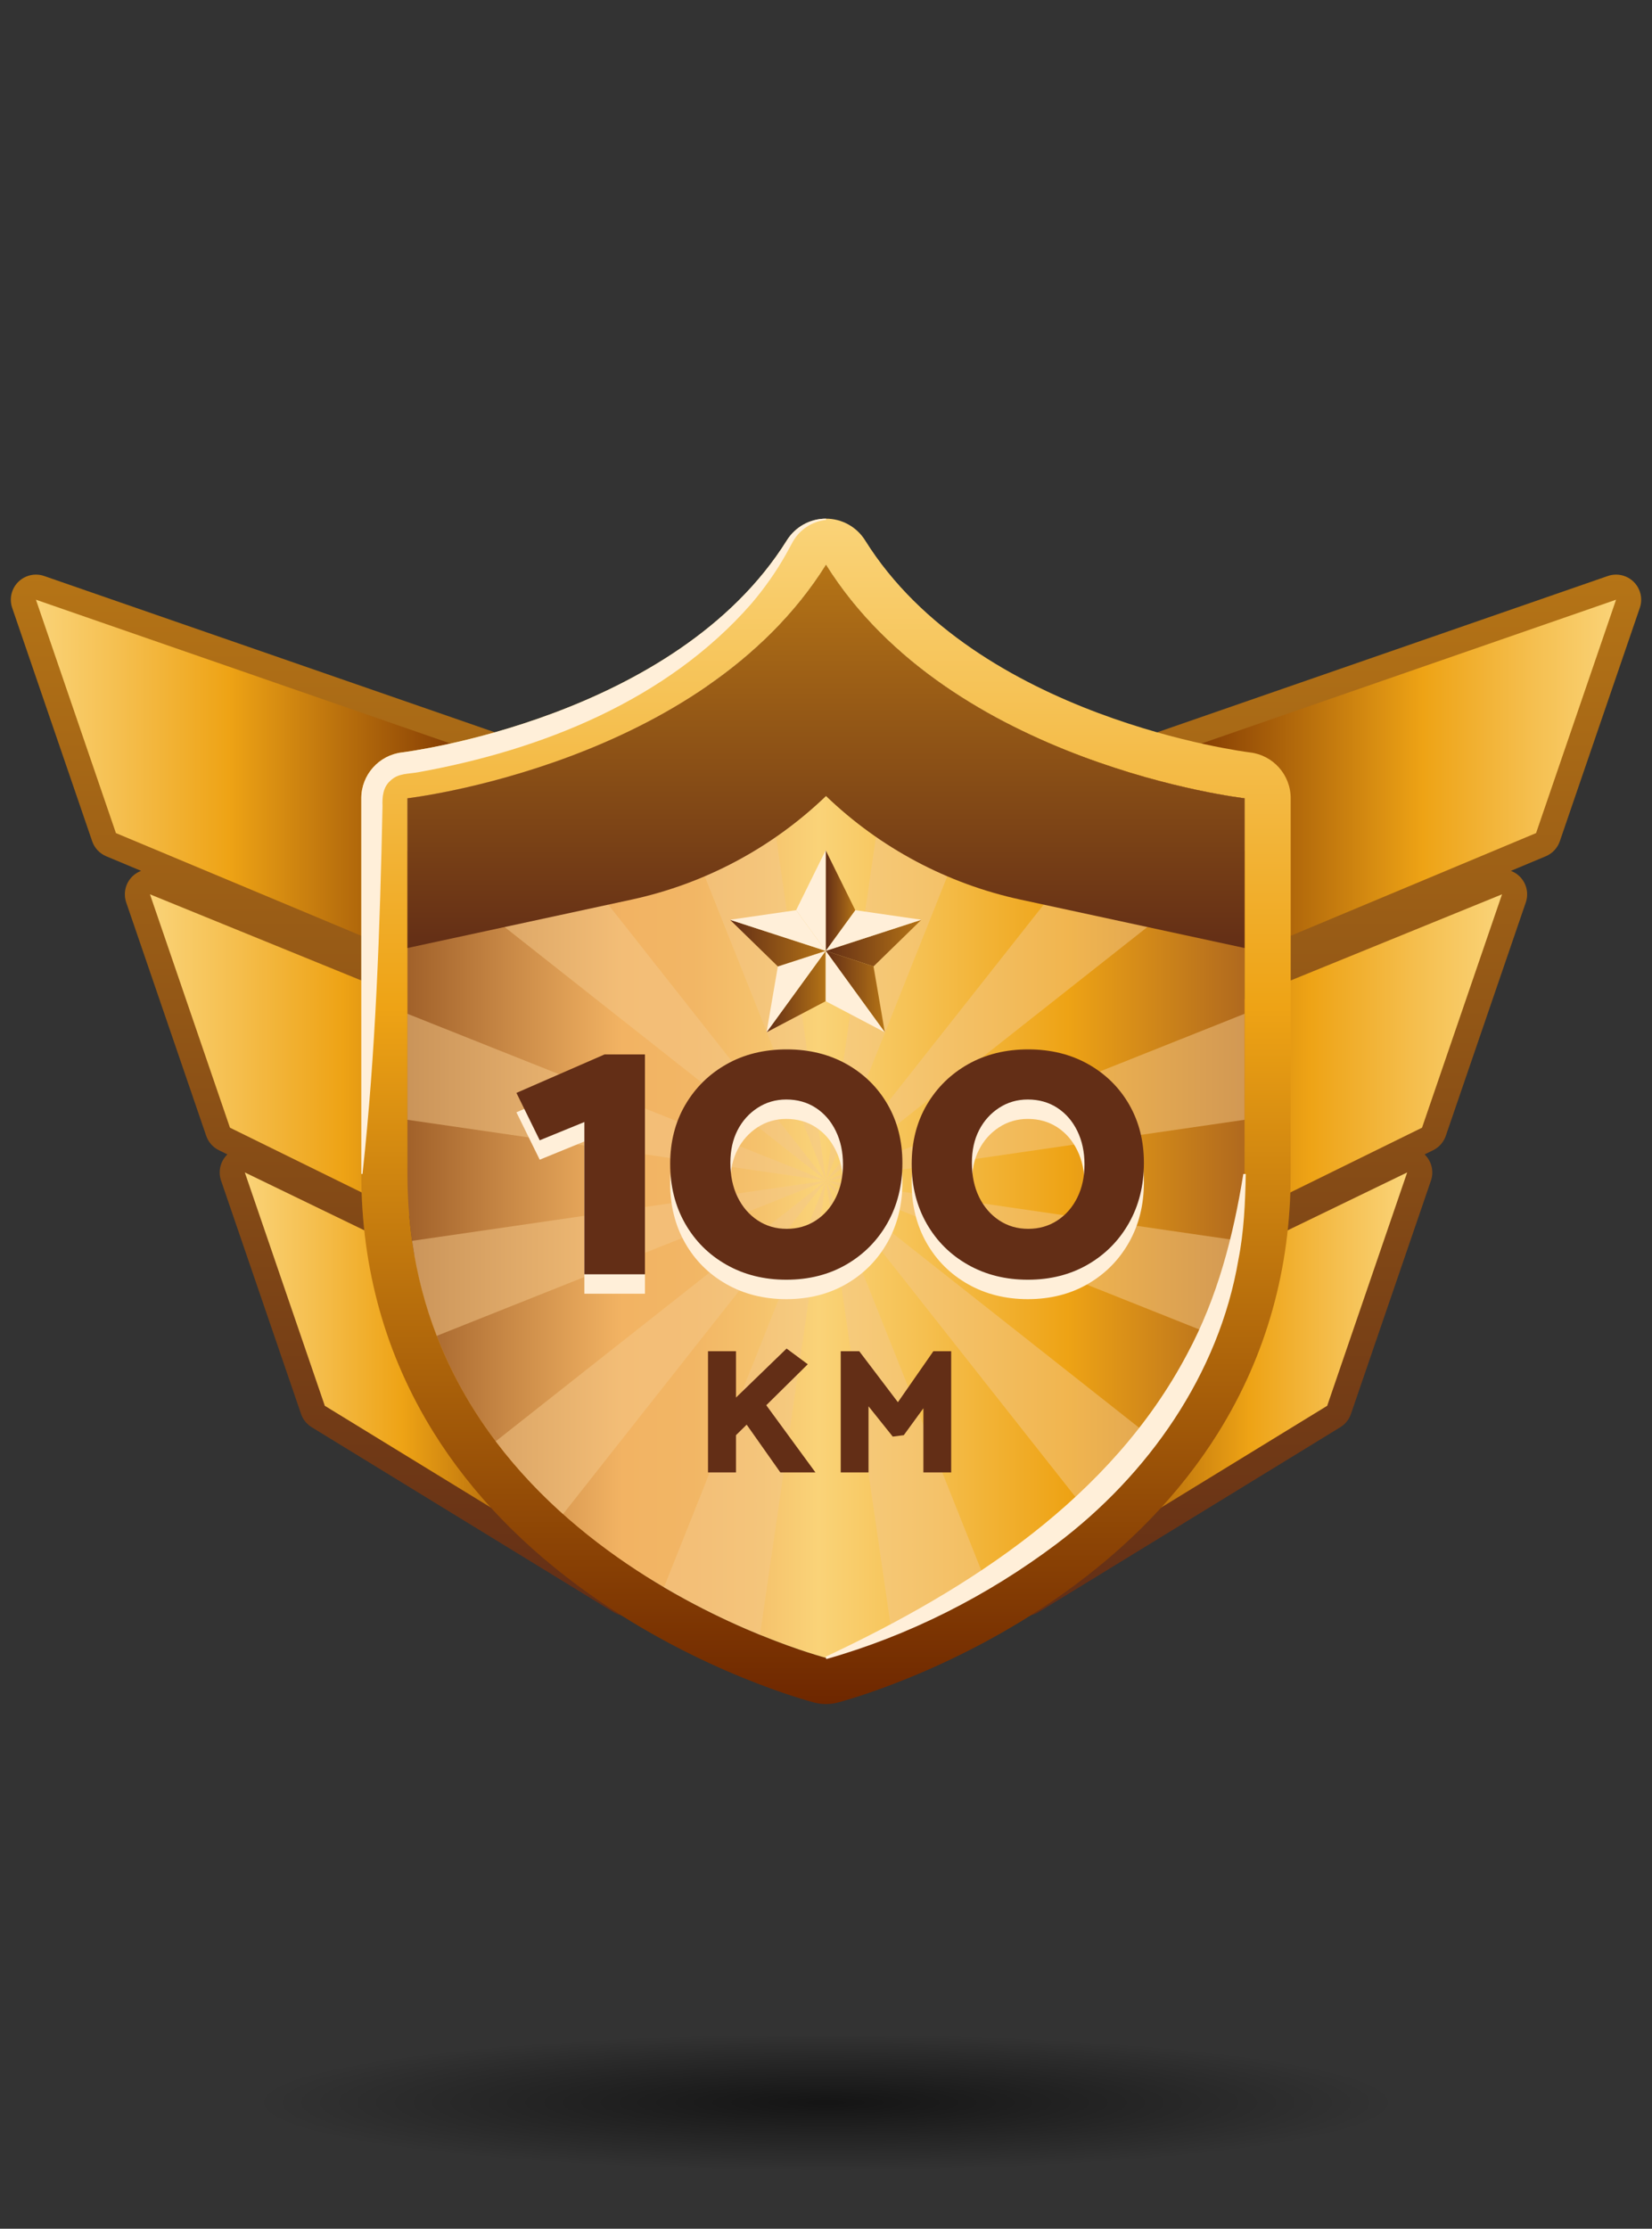 <?xml version="1.0" encoding="UTF-8"?><svg id="Calque_1" xmlns="http://www.w3.org/2000/svg" xmlns:xlink="http://www.w3.org/1999/xlink" viewBox="0 0 200.2 270"><rect x="0" y="0" width="200.2" height="270" fill="#333333" stroke="none"/><defs><radialGradient id="Dégradé_sans_nom" cx="100.1" cy="-1733.753" fx="100.1" fy="-1733.753" r="69.227" gradientTransform="translate(0 46.649) scale(1 -.12)" gradientUnits="userSpaceOnUse"><stop offset="0" stop-color="#000"/><stop offset="1" stop-color="#000" stop-opacity="0"/></radialGradient><linearGradient id="Dégradé_sans_nom_2342" x1="40.147" y1="195.752" x2="40.147" y2="69.611" gradientUnits="userSpaceOnUse"><stop offset="0" stop-color="#632e16"/><stop offset="1" stop-color="#b57416"/></linearGradient><linearGradient id="Dégradé_sans_nom_2342-2" x1="160.053" x2="160.053" xlink:href="#Dégradé_sans_nom_2342"/><linearGradient id="Dégradé_sans_nom_393" x1="4.356" y1="96.609" x2="60.998" y2="96.609" gradientUnits="userSpaceOnUse"><stop offset="0" stop-color="#fad378"/><stop offset=".178" stop-color="#f5bf4f"/><stop offset=".413" stop-color="#eea315"/><stop offset="1" stop-color="#6e2700"/></linearGradient><linearGradient id="Dégradé_sans_nom_393-2" x1="18.175" y1="134.016" x2="74.817" y2="134.016" xlink:href="#Dégradé_sans_nom_393"/><linearGradient id="Dégradé_sans_nom_393-3" x1="29.669" y1="167.371" x2="75.939" y2="167.371" xlink:href="#Dégradé_sans_nom_393"/><linearGradient id="Dégradé_sans_nom_393-4" x1="4526.806" y1="96.609" x2="4583.448" y2="96.609" gradientTransform="translate(4722.65) rotate(-180) scale(1 -1)" xlink:href="#Dégradé_sans_nom_393"/><linearGradient id="Dégradé_sans_nom_393-5" x1="4540.626" y1="134.016" x2="4597.268" y2="134.016" gradientTransform="translate(4722.65) rotate(-180) scale(1 -1)" xlink:href="#Dégradé_sans_nom_393"/><linearGradient id="Dégradé_sans_nom_393-6" x1="4552.12" y1="167.371" x2="4598.389" y2="167.371" gradientTransform="translate(4722.65) rotate(-180) scale(1 -1)" xlink:href="#Dégradé_sans_nom_393"/><linearGradient id="Dégradé_sans_nom_1348" x1="100.1" y1="206.437" x2="100.1" y2="62.834" gradientUnits="userSpaceOnUse"><stop offset="0" stop-color="#6e2700"/><stop offset=".587" stop-color="#eea315"/><stop offset=".822" stop-color="#f5bf4f"/><stop offset="1" stop-color="#fad378"/></linearGradient><linearGradient id="_ÅÂÁ_Ï_ÌÌ_È_ËÂÌÚ_6984" x1="49.378" y1="134.635" x2="150.821" y2="134.635" gradientUnits="userSpaceOnUse"><stop offset="0" stop-color="#a1612a"/><stop offset=".125" stop-color="#ca8a47"/><stop offset=".256" stop-color="#f2b363"/><stop offset=".341" stop-color="#f2b665"/><stop offset=".42" stop-color="#f5c26c"/><stop offset=".491" stop-color="#fad378"/><stop offset=".619" stop-color="#f5bf4f"/><stop offset=".788" stop-color="#eea315"/><stop offset="1" stop-color="#b0691e"/></linearGradient><linearGradient id="Dégradé_sans_nom_2342-3" x1="100.1" y1="114.846" x2="100.1" y2="68.429" xlink:href="#Dégradé_sans_nom_2342"/><linearGradient id="Dégradé_sans_nom_2342-4" x1="100.063" y1="114.251" x2="111.658" y2="114.251" xlink:href="#Dégradé_sans_nom_2342"/><linearGradient id="Dégradé_sans_nom_2342-5" x1="100.063" y1="120.125" x2="107.229" y2="120.125" xlink:href="#Dégradé_sans_nom_2342"/><linearGradient id="Dégradé_sans_nom_2342-6" x1="92.896" y1="120.125" x2="100.063" y2="120.125" xlink:href="#Dégradé_sans_nom_2342"/><linearGradient id="Dégradé_sans_nom_2342-7" x1="100.063" y1="109.097" x2="103.646" y2="109.097" xlink:href="#Dégradé_sans_nom_2342"/><linearGradient id="Dégradé_sans_nom_2342-8" x1="88.468" y1="114.251" x2="100.063" y2="114.251" xlink:href="#Dégradé_sans_nom_2342"/></defs><ellipse cx="100.1" cy="255.9" rx="97.3" ry="10.7" style="fill:url(#Dégradé_sans_nom); isolation:isolate; opacity:.6;"/><g><g><g><path d="M77.265,161.7l-.121-.059c.453-.54,.716-1.226,.716-1.951v-28.271c0-1.237-.749-2.351-1.894-2.818l-13.377-5.45c.031-.019,.065-.033,.096-.054,.847-.564,1.357-1.515,1.357-2.533v-28.271c0-1.296-.821-2.45-2.046-2.874L5.352,69.779c-.326-.114-.663-.168-.996-.168-.792,0-1.568,.31-2.148,.887-.824,.822-1.108,2.041-.73,3.142l9.692,28.271c.282,.822,.902,1.485,1.704,1.82l4.226,1.768c-.37,.14-.716,.349-1.015,.631-.868,.819-1.175,2.07-.789,3.198l9.693,28.271c.261,.761,.813,1.388,1.535,1.743l1.033,.508c-.845,.817-1.152,2.049-.768,3.169l9.693,28.271c.229,.669,.685,1.238,1.289,1.607l36.577,22.406c.487,.298,1.038,.448,1.589,.448,.512,0,1.024-.129,1.487-.388,.961-.538,1.556-1.553,1.556-2.654v-28.271c0-1.166-.667-2.23-1.717-2.738Z" style="fill:url(#Dégradé_sans_nom_2342);"/><path d="M197.992,70.498c-.58-.578-1.356-.887-2.148-.887-.333,0-.67,.055-.996,.168l-56.642,19.641c-1.225,.424-2.046,1.578-2.046,2.874v28.271c0,1.018,.509,1.969,1.357,2.533,.031,.02,.064,.035,.096,.054l-13.377,5.45c-1.146,.467-1.894,1.581-1.894,2.818v28.271c0,.725,.263,1.411,.716,1.951l-.121,.059c-1.05,.508-1.717,1.572-1.717,2.738v28.271c0,1.101,.595,2.116,1.556,2.654,.462,.259,.975,.388,1.487,.388,.551,0,1.102-.15,1.589-.448l36.577-22.406c.604-.37,1.06-.938,1.289-1.607l9.693-28.271c.384-1.12,.077-2.352-.768-3.169l1.033-.508c.722-.355,1.275-.982,1.535-1.743l9.693-28.271c.387-1.128,.079-2.379-.789-3.198-.298-.282-.645-.492-1.015-.632l4.226-1.768c.802-.335,1.422-.998,1.704-1.82l9.693-28.271c.377-1.101,.094-2.32-.73-3.142Z" style="fill:url(#Dégradé_sans_nom_2342-2);"/></g><g><polygon points="60.998 120.565 14.049 100.924 4.356 72.653 60.998 92.294 60.998 120.565" style="fill:url(#Dégradé_sans_nom_393);"/><polygon points="74.817 159.69 27.868 136.612 18.175 108.341 74.817 131.42 74.817 159.69" style="fill:url(#Dégradé_sans_nom_393-2);"/><polygon points="75.939 192.709 39.362 170.304 29.669 142.033 75.939 164.438 75.939 192.709" style="fill:url(#Dégradé_sans_nom_393-3);"/></g><g><polygon points="139.202 120.565 186.151 100.924 195.844 72.653 139.202 92.294 139.202 120.565" style="fill:url(#Dégradé_sans_nom_393-4);"/><polygon points="125.383 159.69 172.332 136.612 182.025 108.341 125.383 131.42 125.383 159.69" style="fill:url(#Dégradé_sans_nom_393-5);"/><polygon points="124.261 192.709 160.838 170.304 170.531 142.033 124.261 164.438 124.261 192.709" style="fill:url(#Dégradé_sans_nom_393-6);"/></g></g><g><path d="M100.1,68.429c15.105,24.17,50.721,28.278,50.721,28.278v45.513c0,45.513-50.721,58.622-50.721,58.622,0,0-50.721-13.108-50.721-58.622v-45.513s35.616-4.108,50.721-28.278m0-5.595c-1.929,0-3.722,.994-4.745,2.63-13.464,21.544-46.295,25.647-46.625,25.686-2.817,.332-4.947,2.721-4.947,5.557v45.513c0,11.444,2.951,21.981,8.772,31.32,4.603,7.385,10.98,13.988,18.953,19.627,13.364,9.45,26.633,12.948,27.191,13.092,.459,.119,.93,.178,1.4,.178s.941-.059,1.4-.178c.558-.144,13.827-3.642,27.191-13.092,7.974-5.638,14.35-12.241,18.953-19.627,5.821-9.339,8.772-19.876,8.772-31.32v-45.513c0-2.842-2.131-5.233-4.954-5.558-.323-.038-33.154-4.142-46.618-25.686-1.022-1.636-2.815-2.63-4.745-2.63h0Zm0,0c-1.929,0-3.722,.994-4.745,2.63-13.464,21.544-46.295,25.647-46.625,25.686-2.817,.332-4.947,2.721-4.947,5.557v45.513" style="fill:url(#Dégradé_sans_nom_1348);"/><g><path d="M100.1,68.429c-15.105,24.17-50.721,28.278-50.721,28.278v45.513c0,45.513,50.721,58.622,50.721,58.622,0,0,50.721-13.108,50.721-58.622v-45.513s-35.616-4.108-50.721-28.278Z" style="fill:url(#_ÅÂÁ_Ï_ÌÌ_È_ËÂÌÚ_6984);"/><g style="opacity:.5;"><path d="M92.102,198.052l7.998-55.023-19.634,49.264c4.283,2.522,8.336,4.409,11.635,5.759Z" style="fill:#f4c889;"/><path d="M68.232,183.423l31.868-40.394-40.027,31.578c2.488,3.299,5.263,6.225,8.159,8.816Z" style="fill:#f4c889;"/><path d="M119.734,192.293l-19.634-49.264,7.998,55.023c3.299-1.349,7.352-3.236,11.635-5.759Z" style="fill:#f4c889;"/><path d="M140.127,174.607l-40.027-31.578,31.868,40.394c2.896-2.591,5.671-5.517,8.159-8.816Z" style="fill:#f4c889;"/><path d="M52.932,161.828l47.168-18.798-50.159,7.291c.588,4.14,1.621,7.967,2.991,11.507Z" style="fill:#f4c889;"/><path d="M150.259,150.32l-50.159-7.291,47.168,18.798c1.369-3.54,2.403-7.367,2.991-11.507Z" style="fill:#f4c889;"/><path d="M100.1,143.029l50.721-7.373v-12.841l-50.721,20.214Z" style="fill:#f4c889;"/><path d="M49.378,135.656l50.721,7.373-50.721-20.214v12.841Z" style="fill:#f4c889;"/><path d="M109.384,79.161l-9.284,63.868,22.06-55.353c-4.396-2.262-8.792-5.06-12.776-8.515Z" style="fill:#f4c889;"/><path d="M150.821,96.707s-5.04-.582-12.131-2.593l-38.591,48.915,50.721-40.015v-6.307Z" style="fill:#f4c889;"/><path d="M49.378,96.707v6.307l50.721,40.015-38.591-48.915c-7.091,2.012-12.131,2.593-12.131,2.593Z" style="fill:#f4c889;"/><path d="M78.04,87.676l22.06,55.353-9.284-63.868c-3.984,3.456-8.38,6.253-12.776,8.515Z" style="fill:#f4c889;"/></g><g><path d="M70.819,156.725v-18.446l-5.412,2.212-2.823-5.741,10.682-4.659h4.893v26.634h-7.34Z" style="fill:#ffefd9;"/><path d="M83.054,136.185c1.223-2.086,2.894-3.725,5.011-4.917,2.118-1.192,4.541-1.788,7.27-1.788s5.152,.596,7.27,1.788c2.118,1.193,3.772,2.823,4.965,4.894,1.192,2.07,1.788,4.423,1.788,7.058,0,2.729-.604,5.161-1.812,7.293-1.208,2.134-2.87,3.811-4.988,5.035-2.117,1.224-4.54,1.836-7.27,1.836-2.698,0-5.114-.604-7.247-1.812-2.134-1.207-3.804-2.871-5.012-4.988-1.208-2.118-1.812-4.525-1.812-7.223,0-2.697,.612-5.089,1.836-7.176Zm6.328,11.176c.581,1.193,1.388,2.134,2.424,2.824,1.035,.69,2.211,1.035,3.529,1.035,1.317,0,2.494-.337,3.529-1.012,1.035-.674,1.843-1.6,2.423-2.776,.58-1.176,.871-2.517,.871-4.023s-.291-2.855-.871-4.047c-.581-1.191-1.388-2.124-2.423-2.799-1.035-.674-2.228-1.012-3.576-1.012-1.287,0-2.447,.338-3.482,1.012-1.036,.675-1.843,1.576-2.424,2.705s-.871,2.447-.871,3.953c0,1.569,.29,2.949,.871,4.141Z" style="fill:#ffefd9;"/><path d="M112.322,136.185c1.223-2.086,2.894-3.725,5.011-4.917,2.118-1.192,4.541-1.788,7.27-1.788s5.152,.596,7.27,1.788c2.118,1.193,3.772,2.823,4.965,4.894,1.192,2.07,1.788,4.423,1.788,7.058,0,2.729-.604,5.161-1.812,7.293-1.208,2.134-2.87,3.811-4.988,5.035-2.117,1.224-4.54,1.836-7.27,1.836-2.698,0-5.114-.604-7.247-1.812-2.134-1.207-3.804-2.871-5.012-4.988-1.208-2.118-1.812-4.525-1.812-7.223,0-2.697,.612-5.089,1.836-7.176Zm6.328,11.176c.581,1.193,1.388,2.134,2.424,2.824,1.035,.69,2.211,1.035,3.529,1.035,1.317,0,2.494-.337,3.529-1.012,1.035-.674,1.843-1.6,2.423-2.776,.58-1.176,.871-2.517,.871-4.023s-.291-2.855-.871-4.047c-.581-1.191-1.388-2.124-2.423-2.799-1.035-.674-2.228-1.012-3.576-1.012-1.287,0-2.447,.338-3.482,1.012-1.036,.675-1.843,1.576-2.424,2.705s-.871,2.447-.871,3.953c0,1.569,.29,2.949,.871,4.141Z" style="fill:#ffefd9;"/></g><g><path d="M70.819,154.372v-18.446l-5.412,2.212-2.823-5.741,10.682-4.659h4.893v26.634h-7.34Z" style="fill:#632e16;"/><path d="M83.054,133.832c1.223-2.086,2.894-3.725,5.011-4.917,2.118-1.192,4.541-1.788,7.27-1.788s5.152,.596,7.27,1.788c2.118,1.193,3.772,2.823,4.965,4.894,1.192,2.07,1.788,4.423,1.788,7.058,0,2.729-.604,5.161-1.812,7.293-1.208,2.134-2.87,3.811-4.988,5.035-2.117,1.224-4.54,1.836-7.27,1.836-2.698,0-5.114-.604-7.247-1.812-2.134-1.207-3.804-2.871-5.012-4.988-1.208-2.118-1.812-4.525-1.812-7.223,0-2.697,.612-5.089,1.836-7.176Zm6.328,11.176c.581,1.193,1.388,2.134,2.424,2.824,1.035,.69,2.211,1.035,3.529,1.035,1.317,0,2.494-.337,3.529-1.012,1.035-.674,1.843-1.6,2.423-2.776,.58-1.176,.871-2.517,.871-4.023s-.291-2.855-.871-4.047c-.581-1.191-1.388-2.124-2.423-2.799-1.035-.674-2.228-1.012-3.576-1.012-1.287,0-2.447,.338-3.482,1.012-1.036,.675-1.843,1.576-2.424,2.705s-.871,2.447-.871,3.953c0,1.569,.29,2.949,.871,4.141Z" style="fill:#632e16;"/><path d="M112.322,133.832c1.223-2.086,2.894-3.725,5.011-4.917,2.118-1.192,4.541-1.788,7.27-1.788s5.152,.596,7.27,1.788c2.118,1.193,3.772,2.823,4.965,4.894,1.192,2.07,1.788,4.423,1.788,7.058,0,2.729-.604,5.161-1.812,7.293-1.208,2.134-2.87,3.811-4.988,5.035-2.117,1.224-4.54,1.836-7.27,1.836-2.698,0-5.114-.604-7.247-1.812-2.134-1.207-3.804-2.871-5.012-4.988-1.208-2.118-1.812-4.525-1.812-7.223,0-2.697,.612-5.089,1.836-7.176Zm6.328,11.176c.581,1.193,1.388,2.134,2.424,2.824,1.035,.69,2.211,1.035,3.529,1.035,1.317,0,2.494-.337,3.529-1.012,1.035-.674,1.843-1.6,2.423-2.776,.58-1.176,.871-2.517,.871-4.023s-.291-2.855-.871-4.047c-.581-1.191-1.388-2.124-2.423-2.799-1.035-.674-2.228-1.012-3.576-1.012-1.287,0-2.447,.338-3.482,1.012-1.036,.675-1.843,1.576-2.424,2.705s-.871,2.447-.871,3.953c0,1.569,.29,2.949,.871,4.141Z" style="fill:#632e16;"/></g><g><path d="M94.566,178.375l-4.08-5.786-1.295,1.274v4.512h-3.39v-14.681h3.39v5.613l6.132-5.937,2.569,1.9-5.03,4.966,5.959,8.139h-4.253Z" style="fill:#632e16;"/><path d="M108.189,174.035l-2.936-3.67v8.01h-3.368v-14.681h2.245l4.685,6.175,4.296-6.175h2.159v14.681h-3.368v-7.772l-2.375,3.26-1.339,.173Z" style="fill:#632e16;"/></g><path d="M150.821,96.707s-35.616-4.108-50.721-28.278c-15.105,24.17-50.721,28.278-50.721,28.278v18.139l27.14-5.86c8.873-1.916,17.037-6.262,23.582-12.552,6.544,6.29,14.709,10.636,23.582,12.552l27.14,5.86v-18.139Z" style="fill:url(#Dégradé_sans_nom_2342-3);"/></g><path d="M46.356,97.648c-.045-1.095,.059-2.276,.928-3.047,.997-.974,2.194-.811,3.487-1.067,14.925-2.686,30.079-8.744,40.256-20.369,1.594-1.868,3.018-3.879,4.214-6.003l.854-1.561c.826-1.438,2.292-2.429,4.005-2.619v-.149h0c-1.929,0-3.722,.994-4.745,2.63-13.464,21.544-46.295,25.647-46.625,25.686-2.817,.332-4.947,2.721-4.947,5.557v45.513h.149c1.612-14.846,2.111-29.682,2.424-44.572Z" style="fill:#ffefd9;"/><path d="M100.063,200.698c17.461-8.205,34.612-19.258,43.816-36.693,3.648-6.788,5.566-14.167,6.794-21.785,0,0,.298,0,.298,0-.069,3.477-.215,6.974-.897,10.4-2.357,13.863-10.936,26.059-22.053,34.431-8.348,6.275-17.829,11.082-27.883,13.935-0-0-.075-.288-.075-.288h0Z" style="fill:#ffefd9;"/></g><g><polygon points="100.063 115.193 105.86 117.077 111.658 111.426 100.063 115.193 100.063 115.193" style="fill:url(#Dégradé_sans_nom_2342-4);"/><polygon points="100.063 115.193 107.229 125.056 105.86 117.077 100.063 115.193" style="fill:url(#Dégradé_sans_nom_2342-5);"/><polygon points="100.063 115.193 111.658 111.426 103.646 110.261 100.063 115.193 100.063 115.193" style="fill:#ffefd9;"/><polygon points="92.896 125.056 100.063 121.289 100.063 115.193 92.896 125.056" style="fill:url(#Dégradé_sans_nom_2342-6);"/><polygon points="100.063 115.193 94.265 117.077 92.896 125.056 100.063 115.193 100.063 115.193" style="fill:#ffefd9;"/><polygon points="100.063 115.193 100.063 115.193 100.063 121.289 107.229 125.056 100.063 115.193 100.063 115.193" style="fill:#ffefd9;"/><polygon points="100.063 115.193 103.646 110.261 100.063 103.001 100.063 115.193 100.063 115.193" style="fill:url(#Dégradé_sans_nom_2342-7);"/><polygon points="88.468 111.426 94.265 117.077 100.063 115.193 88.468 111.426" style="fill:url(#Dégradé_sans_nom_2342-8);"/><polygon points="100.063 103.001 96.48 110.261 100.063 115.193 100.063 103.001" style="fill:#ffefd9;"/><polygon points="100.063 115.193 96.48 110.261 88.468 111.426 100.063 115.193 100.063 115.193" style="fill:#ffefd9;"/></g></g></svg>